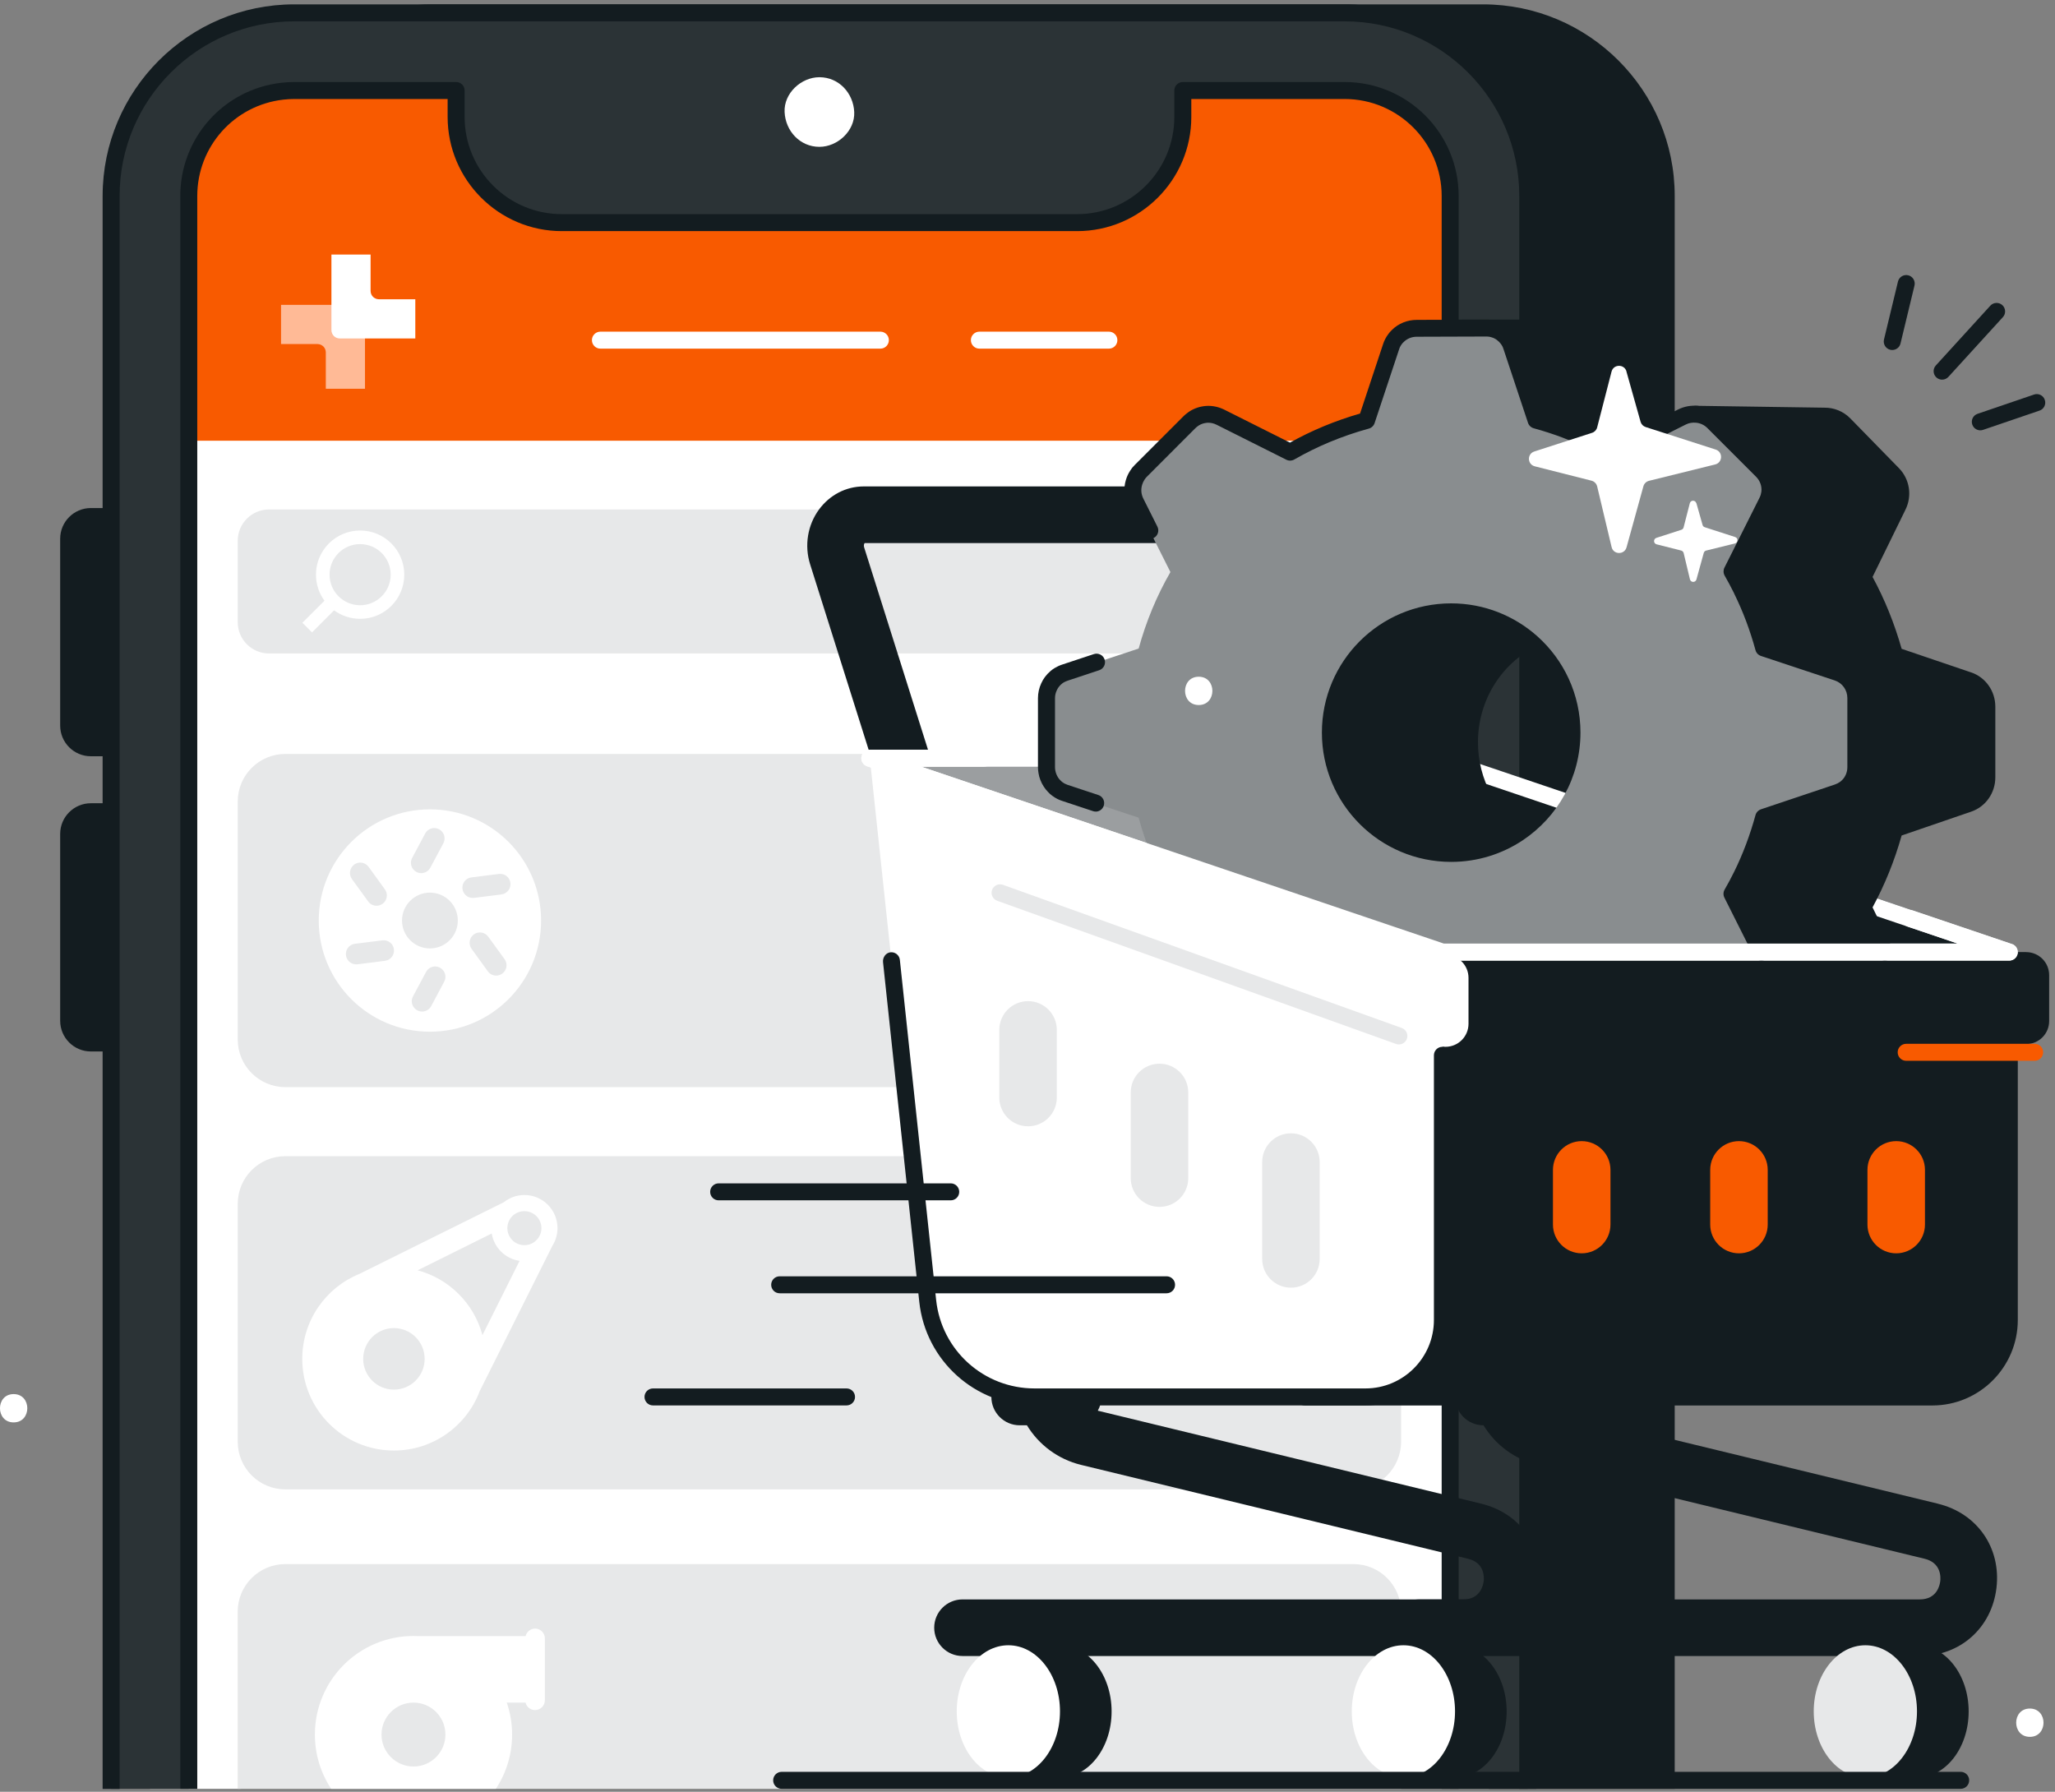 <svg width="281" height="245" viewBox="0 0 281 245" fill="none" xmlns="http://www.w3.org/2000/svg">
<rect x="0" y="0" width="281" height="245" fill="#808080" stroke="none"/>
<g clip-path="url(#clip0_7619_6482)">
<path d="M202.792 0.596H59.166C53.252 0.596 47.672 2.516 43.02 6.154C40.961 7.771 39.165 9.668 37.671 11.804C34.583 16.208 32.958 21.394 32.958 26.797V244.596H35.28H226.678H229V26.797C229 12.354 217.242 0.596 202.792 0.596Z" fill="#131C20"/>
<path d="M203.597 26.797V244.596H20.504V26.797C20.504 15.922 29.358 7.067 40.233 7.067H183.867C194.75 7.067 203.597 15.922 203.597 26.797Z" fill="white"/>
<path d="M202.033 14.939V60.265H22.199V14.939C22.199 12.199 24.436 9.962 27.176 9.962H197.056C199.796 9.962 202.033 12.199 202.033 14.939Z" fill="#F85A00"/>
<path d="M183.867 1.757H40.233C26.402 1.757 15.194 12.973 15.194 26.797V244.596H25.813V26.797C25.813 19.389 31.425 13.275 38.623 12.47C39.15 12.408 39.691 12.377 40.233 12.377H62.37V15.991C62.37 23.971 68.841 30.442 76.821 30.442H147.287C155.267 30.442 161.738 23.971 161.738 15.991V12.377H183.867C191.824 12.377 198.294 18.848 198.294 26.797V244.596H208.906V26.797C208.906 12.973 197.699 1.757 183.867 1.757Z" fill="#2B3336"/>
<path d="M112.046 20.078C114.538 20.078 116.922 17.887 116.806 15.318C116.69 12.74 114.716 10.558 112.046 10.558C109.554 10.558 107.17 12.748 107.286 15.318C107.402 17.895 109.376 20.078 112.046 20.078Z" fill="white"/>
<path d="M183.867 0.596H40.233C25.782 0.596 14.033 12.354 14.033 26.797V69.468H12.423C10.108 69.468 8.228 71.349 8.228 73.663V99.213C8.228 101.528 10.108 103.408 12.423 103.408H14.033V109.833H12.423C10.108 109.833 8.228 111.714 8.228 114.028V139.578C8.228 141.892 10.108 143.773 12.423 143.773H14.033V244.612H16.355V26.797C16.355 13.631 27.067 2.918 40.233 2.918H183.867C197.033 2.918 207.745 13.631 207.745 26.797V244.596H210.067V26.797C210.067 12.354 198.31 0.596 183.867 0.596Z" fill="#131C20"/>
<path d="M183.867 11.216H161.738C161.095 11.216 160.577 11.734 160.577 12.377V15.992C160.577 23.321 154.617 29.281 147.287 29.281H76.821C69.491 29.281 63.531 23.321 63.531 15.992V12.377C63.531 11.734 63.012 11.216 62.37 11.216H40.233C39.645 11.216 39.057 11.247 38.492 11.316C30.597 12.199 24.652 18.855 24.652 26.797V244.596H26.974V26.797C26.974 20.04 32.036 14.374 38.763 13.623C39.242 13.569 39.738 13.538 40.233 13.538H61.209V15.992C61.209 24.599 68.214 31.603 76.821 31.603H147.287C155.894 31.603 162.899 24.599 162.899 15.992V13.538H183.867C191.181 13.538 197.133 19.482 197.133 26.797V244.596H199.455V26.797C199.455 18.205 192.458 11.216 183.867 11.216Z" fill="#131C20"/>
<path d="M187.304 69.662H36.789C34.425 69.662 32.508 71.578 32.508 73.942V85.072C32.508 87.436 34.425 89.353 36.789 89.353H187.304C189.667 89.353 191.584 87.436 191.584 85.072V73.942C191.584 71.578 189.667 69.662 187.304 69.662Z" fill="#E7E8E9"/>
<path d="M185.074 103.091H39.018C35.423 103.091 32.508 106.005 32.508 109.6V142.14C32.508 145.735 35.423 148.649 39.018 148.649H185.074C188.669 148.649 191.584 145.735 191.584 142.14V109.6C191.584 106.005 188.669 103.091 185.074 103.091Z" fill="#E7E8E9"/>
<path d="M185.074 158.092H39.018C35.423 158.092 32.508 161.007 32.508 164.602V197.141C32.508 200.736 35.423 203.651 39.018 203.651H185.074C188.669 203.651 191.584 200.736 191.584 197.141V164.602C191.584 161.007 188.669 158.092 185.074 158.092Z" fill="#E7E8E9"/>
<path d="M191.584 220.385V244.596H32.501V220.385C32.501 216.786 35.419 213.868 39.018 213.868H185.067C188.666 213.868 191.584 216.786 191.584 220.385Z" fill="#E7E8E9"/>
<path d="M43.407 47.045C43.724 47.045 44.01 47.176 44.219 47.377C44.428 47.587 44.552 47.873 44.552 48.19V53.159H49.908V42.834C49.908 42.517 49.777 42.23 49.568 42.021C49.359 41.812 49.072 41.688 48.755 41.688H38.43V47.045H43.399H43.407Z" fill="#FFBA96"/>
<path d="M51.82 40.922C51.503 40.922 51.216 40.791 51.007 40.59C50.798 40.38 50.675 40.094 50.675 39.777V34.808H45.318V45.133C45.318 45.45 45.45 45.737 45.651 45.946C45.86 46.155 46.147 46.279 46.464 46.279H56.789V40.922H51.812H51.82Z" fill="white"/>
<path d="M151.629 47.672H133.92C133.277 47.672 132.759 47.153 132.759 46.511C132.759 45.868 133.277 45.35 133.92 45.35H151.629C152.272 45.35 152.79 45.868 152.79 46.511C152.79 47.153 152.272 47.672 151.629 47.672Z" fill="white"/>
<path d="M120.382 47.672H82.1C81.457 47.672 80.939 47.153 80.939 46.511C80.939 45.868 81.457 45.35 82.1 45.35H120.382C121.025 45.35 121.543 45.868 121.543 46.511C121.543 47.153 121.025 47.672 120.382 47.672Z" fill="white"/>
<path fill-rule="evenodd" clip-rule="evenodd" d="M55.28 78.578C55.28 81.914 52.579 84.616 49.243 84.616C47.911 84.616 46.681 84.182 45.682 83.455L42.664 86.473L41.348 85.157L44.366 82.139C43.639 81.14 43.205 79.91 43.205 78.578C43.205 75.242 45.907 72.541 49.243 72.541C52.579 72.541 55.28 75.242 55.28 78.578ZM53.422 78.578C53.422 80.885 51.549 82.758 49.243 82.758C46.936 82.758 45.063 80.885 45.063 78.578C45.063 76.272 46.936 74.399 49.243 74.399C51.549 74.399 53.422 76.272 53.422 78.578Z" fill="white"/>
<path d="M265.564 51.913C265.285 51.913 265.007 51.813 264.782 51.611C264.31 51.178 264.271 50.443 264.705 49.971L272.158 41.797C272.592 41.325 273.327 41.294 273.799 41.72C274.271 42.153 274.31 42.888 273.877 43.361L266.423 51.534C266.191 51.782 265.881 51.913 265.564 51.913Z" fill="#131C20"/>
<path d="M270.788 58.841C270.309 58.841 269.852 58.539 269.689 58.051C269.48 57.448 269.805 56.782 270.417 56.581L278.134 53.949C278.738 53.74 279.403 54.065 279.604 54.677C279.813 55.28 279.488 55.946 278.877 56.147L271.16 58.779C271.036 58.818 270.912 58.841 270.788 58.841Z" fill="#131C20"/>
<path d="M258.745 47.858C258.652 47.858 258.567 47.85 258.474 47.827C257.855 47.679 257.468 47.053 257.615 46.426L259.527 38.5C259.674 37.88 260.301 37.493 260.927 37.641C261.547 37.788 261.934 38.415 261.787 39.041L259.875 46.967C259.751 47.502 259.271 47.858 258.745 47.858Z" fill="#131C20"/>
<path d="M277.561 237.491C280.054 237.491 280.054 233.621 277.561 233.621C275.069 233.621 275.069 237.491 277.561 237.491Z" fill="white"/>
<path d="M58.786 110.668C50.396 110.668 43.585 117.472 43.585 125.87C43.585 134.268 50.388 141.072 58.786 141.072C67.184 141.072 73.988 134.268 73.988 125.87C73.988 117.472 67.184 110.668 58.786 110.668ZM56.356 117.317L58.136 113.973C58.5 113.285 59.359 113.021 60.048 113.393C60.729 113.757 60.992 114.616 60.629 115.305L58.84 118.649C58.585 119.121 58.097 119.392 57.602 119.392C57.378 119.392 57.153 119.337 56.936 119.221C56.248 118.858 55.984 117.998 56.356 117.317ZM48.43 118.215C49.057 117.758 49.939 117.898 50.404 118.532L52.625 121.605C53.09 122.24 52.95 123.115 52.316 123.579C52.068 123.757 51.774 123.85 51.487 123.85C51.054 123.85 50.62 123.649 50.35 123.269L48.12 120.197C47.664 119.562 47.803 118.679 48.438 118.223L48.43 118.215ZM52.641 131.381L48.879 131.853C48.817 131.853 48.763 131.861 48.701 131.861C48.004 131.861 47.393 131.335 47.308 130.623C47.207 129.849 47.757 129.144 48.531 129.051L52.292 128.579C53.066 128.486 53.771 129.028 53.864 129.802C53.964 130.576 53.415 131.28 52.641 131.373V131.381ZM60.745 134.222L58.964 137.565C58.709 138.045 58.221 138.316 57.718 138.316C57.494 138.316 57.269 138.262 57.053 138.146C56.364 137.782 56.1 136.923 56.472 136.242L58.26 132.898C58.624 132.209 59.483 131.946 60.164 132.318C60.845 132.689 61.116 133.541 60.745 134.222ZM58.786 129.686C56.681 129.686 54.971 127.975 54.971 125.87C54.971 123.765 56.681 122.054 58.786 122.054C60.892 122.054 62.602 123.757 62.602 125.87C62.602 127.983 60.892 129.686 58.786 129.686ZM68.671 133.13C68.423 133.308 68.136 133.401 67.85 133.401C67.417 133.401 66.983 133.2 66.704 132.813L64.483 129.74C64.026 129.113 64.166 128.231 64.793 127.766C65.427 127.31 66.31 127.449 66.766 128.084L68.996 131.157C69.452 131.791 69.313 132.666 68.678 133.13H68.671ZM68.578 122.302L64.816 122.774C64.754 122.782 64.7 122.782 64.638 122.782C63.934 122.782 63.33 122.263 63.237 121.543C63.144 120.769 63.686 120.065 64.46 119.972L68.222 119.5C68.996 119.399 69.7 119.949 69.793 120.723C69.886 121.497 69.344 122.201 68.57 122.294L68.578 122.302Z" fill="white"/>
<path d="M71.705 163.402C70.644 163.402 69.661 163.773 68.887 164.393L49.188 174.168L49.157 174.184C44.568 176.042 41.332 180.546 41.332 185.81C41.332 192.729 46.936 198.341 53.864 198.341C59.243 198.341 63.825 194.951 65.605 190.198L75.551 170.314C75.985 169.625 76.233 168.804 76.233 167.93C76.233 165.43 74.205 163.402 71.705 163.402ZM73.779 166.877C73.942 167.195 74.034 167.551 74.034 167.93C74.034 169.068 73.214 170.02 72.138 170.221C71.999 170.244 71.852 170.26 71.705 170.26C70.42 170.26 69.375 169.215 69.375 167.93C69.375 167.814 69.382 167.705 69.406 167.589C69.561 166.467 70.536 165.608 71.705 165.608C71.96 165.608 72.208 165.646 72.432 165.724C73.02 165.917 73.508 166.335 73.779 166.877ZM53.864 190.012C51.541 190.012 49.661 188.132 49.661 185.81C49.661 183.488 51.541 181.599 53.864 181.599C56.186 181.599 58.066 183.488 58.066 185.81C58.066 188.132 56.186 190.012 53.864 190.012ZM65.969 182.559C64.816 178.24 61.418 174.85 57.107 173.696L67.239 168.665C67.556 170.6 69.096 172.125 71.047 172.404L65.969 182.559Z" fill="white"/>
<path d="M73.167 222.692C72.54 222.692 72.014 223.125 71.867 223.714H57.107C56.921 223.714 56.735 223.698 56.541 223.698C49.096 223.698 43.058 229.728 43.058 237.181C43.058 239.921 43.879 242.476 45.28 244.596H67.803C69.204 242.476 70.025 239.921 70.025 237.181C70.025 235.649 69.769 234.178 69.297 232.808H71.859C72.006 233.396 72.533 233.83 73.16 233.83C73.903 233.83 74.506 233.226 74.506 232.483V224.031C74.506 223.288 73.903 222.684 73.16 222.684L73.167 222.692ZM60.907 237.181C60.907 239.589 58.949 241.547 56.541 241.547C54.134 241.547 52.168 239.589 52.168 237.181C52.168 234.774 54.127 232.808 56.541 232.808C58.956 232.808 60.907 234.766 60.907 237.181Z" fill="white"/>
<path d="M115.754 192.172H89.29C88.648 192.172 88.129 191.654 88.129 191.011C88.129 190.369 88.648 189.85 89.29 189.85H115.754C116.396 189.85 116.915 190.369 116.915 191.011C116.915 191.654 116.396 192.172 115.754 192.172Z" fill="#131C20"/>
<path d="M193.604 112.379H124.725C123.037 112.379 121.543 111.28 121.033 109.67L110.777 77.162C109.972 74.607 110.421 71.813 111.984 69.677C113.463 67.665 115.7 66.511 118.122 66.511H174.455C180.407 66.511 185.686 70.552 187.582 76.573L197.288 107.34C197.66 108.517 197.451 109.802 196.716 110.793C195.988 111.783 194.827 112.372 193.596 112.372L193.604 112.379ZM127.558 104.639H188.325L180.206 78.911C179.331 76.132 177.017 74.259 174.463 74.259H118.231C118.169 74.344 118.068 74.553 118.161 74.84L127.565 104.639H127.558Z" fill="#131C20"/>
<path d="M118.935 103.679H196.445L274.744 130.181H197.234L118.935 103.679Z" fill="#9B9EA0"/>
<path d="M264.991 205.609L213.411 193.101C213.798 192.497 214.03 191.785 214.03 191.019C214.03 188.883 212.297 187.149 210.16 187.149H208.543C207.954 185.756 206.577 184.78 204.974 184.78C203.256 184.78 201.809 185.91 201.306 187.466C199.936 188.062 198.968 189.424 198.968 191.019C198.968 193.155 200.702 194.889 202.838 194.889H202.854C204.464 197.536 207.08 199.533 210.269 200.307L263.173 213.14C265.425 213.69 265.378 215.632 265.309 216.213C265.239 216.793 264.829 218.698 262.507 218.698H194.045C191.909 218.698 190.175 220.431 190.175 222.568C190.175 224.704 191.909 226.438 194.045 226.438H262.507C268.026 226.438 272.337 222.614 272.995 217.134C273.653 211.654 270.363 206.917 264.999 205.617L264.991 205.609Z" fill="#131C20"/>
<path d="M202.559 205.609L150.112 192.892C150.422 192.335 150.615 191.7 150.615 191.019C150.615 188.883 148.882 187.149 146.745 187.149H146.111C145.522 185.756 144.145 184.78 142.542 184.78C140.94 184.78 139.539 185.779 138.959 187.195C137.047 187.427 135.561 189.045 135.561 191.019C135.561 193.155 137.295 194.889 139.431 194.889H140.422C142.032 197.536 144.648 199.533 147.837 200.307L200.741 213.14C203.001 213.69 202.946 215.632 202.877 216.213C202.807 216.793 202.397 218.698 200.075 218.698H131.613C129.477 218.698 127.743 220.431 127.743 222.568C127.743 224.704 129.477 226.438 131.613 226.438H200.075C205.594 226.438 209.905 222.614 210.563 217.134C211.221 211.654 207.931 206.917 202.567 205.617L202.559 205.609Z" fill="#131C20"/>
<path d="M144.942 224.967H137.883V243.056H144.942C148.843 243.056 152.001 239.008 152.001 234.016C152.001 229.023 148.843 224.975 144.942 224.975V224.967Z" fill="#131C20"/>
<path d="M137.883 243.048C141.782 243.048 144.942 239.001 144.942 234.008C144.942 229.015 141.782 224.967 137.883 224.967C133.984 224.967 130.824 229.015 130.824 234.008C130.824 239.001 133.984 243.048 137.883 243.048Z" fill="white"/>
<path d="M198.96 224.967H191.901V243.056H198.96C202.861 243.056 206.019 239.008 206.019 234.016C206.019 229.023 202.861 224.975 198.96 224.975V224.967Z" fill="#131C20"/>
<path d="M191.901 243.048C195.8 243.048 198.96 239.001 198.96 234.008C198.96 229.015 195.8 224.967 191.901 224.967C188.003 224.967 184.842 229.015 184.842 234.008C184.842 239.001 188.003 243.048 191.901 243.048Z" fill="white"/>
<path d="M262.135 224.967H255.076V243.056H262.135C266.036 243.056 269.194 239.008 269.194 234.016C269.194 229.023 266.036 224.975 262.135 224.975V224.967Z" fill="#131C20"/>
<path d="M255.069 243.048C258.967 243.048 262.128 239.001 262.128 234.008C262.128 229.015 258.967 224.967 255.069 224.967C251.17 224.967 248.01 229.015 248.01 234.008C248.01 239.001 251.17 243.048 255.069 243.048Z" fill="#E7E8E9"/>
<path d="M277.043 130.181H275.905C275.905 129.686 275.588 129.237 275.116 129.082L196.816 102.58C196.445 102.456 196.027 102.526 195.717 102.773C195.408 103.021 195.245 103.408 195.292 103.803L197.985 129.02H178.41C177.768 129.02 177.249 129.539 177.249 130.181V191.019C177.249 191.661 177.768 192.18 178.41 192.18H264.225C270.673 192.18 275.913 186.932 275.913 180.492V142.767H277.051C278.792 142.767 280.201 141.358 280.201 139.617V133.339C280.201 131.598 278.792 130.189 277.051 130.189L277.043 130.181Z" fill="#131C20"/>
<path d="M274.744 131.342H197.234C197.11 131.342 196.979 131.319 196.863 131.28L118.564 104.778C118.022 104.592 117.697 104.051 117.79 103.493C117.882 102.936 118.37 102.518 118.935 102.518H196.445C196.569 102.518 196.7 102.541 196.816 102.58L275.116 129.082C275.657 129.268 275.982 129.81 275.89 130.375C275.797 130.932 275.309 131.35 274.744 131.35V131.342ZM197.428 129.02H267.693L196.259 104.84H125.994L197.436 129.02H197.428Z" fill="white"/>
<path d="M269.535 91.945L260.03 88.718C259.039 85.234 257.708 81.937 256.052 78.888L260.541 69.716C261.493 67.811 261.137 65.52 259.658 64.011L252.971 57.169C252.034 56.232 250.757 55.729 249.472 55.745L232.049 55.489H231.895C231.252 55.489 230.734 56.008 230.734 56.65V57.401C230.107 57.184 229.48 56.983 228.845 56.797L225.679 47.06C225.037 45.032 223.187 43.67 221.066 43.67L211.6 43.701C211.6 43.701 211.523 43.701 211.476 43.701H198.101C197.459 43.701 196.94 44.219 196.94 44.862V59.971C196.313 60.443 195.4 61.124 195.028 61.17C184.223 60.079 177.195 62.44 173.526 68.4C171.939 70.621 173.186 73.005 174.285 75.118C175.337 77.138 176.336 79.042 175.546 81.031C175.136 81.868 174.741 82.765 174.362 83.702C173.696 85.358 173.116 87.053 172.636 88.749L163.139 91.976C161.157 92.642 159.826 94.53 159.826 96.667V106.334C159.826 108.47 161.157 110.351 163.131 111.025L172.636 114.252C173.116 115.947 173.696 117.642 174.362 119.299C174.741 120.251 175.152 121.156 175.562 122.008C175.724 122.348 176.034 122.565 176.382 122.635C176.382 122.658 176.375 122.681 176.367 122.704L199.27 130.181H256.454L256.702 130.692C256.903 131.102 257.313 131.342 257.747 131.342C257.917 131.342 258.095 131.304 258.257 131.226C258.83 130.948 259.07 130.251 258.792 129.671L256.052 124.074C257.708 121.025 259.047 117.728 260.03 114.244L269.527 110.986C271.509 110.32 272.84 108.432 272.84 106.295V96.628C272.84 94.492 271.509 92.611 269.527 91.937L269.535 91.945ZM210.694 88.067C212.475 87.278 214.371 86.875 216.337 86.875C224.193 86.875 230.587 93.431 230.587 101.481C230.587 109.531 224.193 116.087 216.337 116.087C213.682 116.087 211.089 115.336 208.852 113.912C204.618 111.226 202.095 106.582 202.095 101.481C202.095 95.637 205.47 90.374 210.694 88.067Z" fill="#131C20"/>
<path fill-rule="evenodd" clip-rule="evenodd" d="M251.253 91.938L241.167 88.586C240.788 87.201 240.347 85.846 239.844 84.515C239.34 83.191 238.775 81.891 238.156 80.629C237.738 79.785 237.297 78.957 236.833 78.145L241.608 68.64C241.709 68.431 241.794 68.23 241.856 68.02C241.918 67.811 241.964 67.603 241.988 67.386C242.111 66.294 241.74 65.188 240.919 64.367L234.247 57.695C233.644 57.099 232.862 56.743 232.049 56.658C231.353 56.581 230.625 56.689 229.975 57.022L228.311 57.865L226.376 58.841L220.478 61.797C219.665 61.333 218.829 60.884 217.993 60.474C217.707 60.335 217.42 60.195 217.126 60.064C216.84 59.94 216.561 59.8 216.267 59.677H216.252C215.54 59.367 214.827 59.065 214.1 58.786C212.776 58.283 211.414 57.842 210.029 57.463L206.677 47.378C206.631 47.238 206.576 47.099 206.507 46.967C206.383 46.704 206.228 46.464 206.05 46.24C205.965 46.124 205.864 46.023 205.764 45.922C205.632 45.791 205.485 45.667 205.33 45.559C205.268 45.512 205.206 45.474 205.145 45.435C205.021 45.357 204.897 45.288 204.765 45.218C204.765 45.218 204.75 45.218 204.742 45.218C204.603 45.156 204.463 45.094 204.316 45.048C204.192 45.001 204.053 44.97 203.914 44.939C203.898 44.939 203.891 44.939 203.875 44.939C203.813 44.924 203.751 44.916 203.697 44.908C203.612 44.893 203.527 44.885 203.434 44.885H203.411C203.372 44.885 203.333 44.885 203.287 44.885C203.24 44.885 203.21 44.885 203.163 44.885L193.689 44.924C192.691 44.924 191.762 45.319 191.088 45.984C190.957 46.108 190.825 46.255 190.717 46.41C190.492 46.72 190.307 47.068 190.183 47.447L186.831 57.533C183.139 58.547 179.641 59.986 176.39 61.867L166.885 57.107C166.846 57.084 166.8 57.068 166.753 57.037C166.668 56.991 166.575 56.952 166.483 56.913C165.832 56.673 165.159 56.619 164.509 56.751C163.928 56.867 163.379 57.122 162.899 57.517C162.806 57.602 162.713 57.687 162.628 57.773L158.17 62.223L155.948 64.445C155.863 64.53 155.778 64.623 155.708 64.716C155.639 64.816 155.561 64.917 155.492 65.017C155.29 65.327 155.143 65.66 155.043 66C154.779 66.891 154.841 67.858 155.267 68.717L157.202 72.564L160.043 78.222C158.162 81.481 156.715 84.987 155.701 88.679L149.934 90.591L145.615 92.023C145.337 92.116 145.066 92.239 144.818 92.386C144.655 92.495 144.508 92.603 144.361 92.727C143.966 93.068 143.649 93.493 143.432 93.973C143.216 94.445 143.1 94.972 143.1 95.521V104.964C143.1 105.181 143.123 105.39 143.154 105.599C143.192 105.839 143.262 106.071 143.347 106.295C143.44 106.551 143.564 106.791 143.711 107.008C143.835 107.209 143.99 107.387 144.16 107.557C144.284 107.689 144.423 107.813 144.578 107.929C144.888 108.153 145.228 108.331 145.607 108.455L149.81 109.856L155.693 111.806C156.134 113.416 156.653 114.98 157.264 116.505L176.367 122.743L199.27 130.22H240.819L236.825 122.263C237.297 121.451 237.738 120.615 238.148 119.779C238.768 118.509 239.333 117.209 239.836 115.886C240.339 114.554 240.772 113.2 241.159 111.806L251.253 108.432C251.624 108.308 251.972 108.13 252.274 107.898C252.429 107.774 252.568 107.658 252.7 107.526C253.366 106.853 253.76 105.924 253.76 104.925V95.49C253.76 93.888 252.746 92.479 251.237 91.984L251.253 91.938ZM198.434 117.852C188.666 117.852 180.755 109.941 180.755 100.173C180.755 90.405 188.666 82.502 198.434 82.502C202.962 82.502 207.087 84.213 210.222 87.007C213.837 90.242 216.112 94.941 216.112 100.173C216.112 106.319 212.978 111.721 208.225 114.895C205.423 116.76 202.056 117.852 198.434 117.852Z" fill="#898D8F"/>
<path d="M240.827 131.342C240.401 131.342 239.991 131.11 239.789 130.7L235.796 122.743C235.618 122.395 235.633 121.977 235.826 121.636C236.26 120.893 236.693 120.08 237.119 119.221C237.715 118.022 238.265 116.744 238.76 115.429C239.248 114.128 239.681 112.789 240.045 111.458C240.145 111.086 240.432 110.785 240.796 110.661L250.881 107.278C251.152 107.185 251.384 107.069 251.585 106.922C251.601 106.907 251.616 106.899 251.632 106.891C251.725 106.822 251.81 106.744 251.887 106.667C252.352 106.202 252.607 105.568 252.607 104.887V95.451C252.607 94.352 251.918 93.385 250.889 93.044L240.796 89.693C240.424 89.569 240.145 89.275 240.045 88.895C239.681 87.564 239.248 86.225 238.76 84.925C238.272 83.632 237.723 82.363 237.119 81.14C237.104 81.117 237.096 81.086 237.088 81.062C236.686 80.257 236.268 79.468 235.834 78.717C235.734 78.539 235.679 78.338 235.679 78.137C235.679 77.959 235.718 77.773 235.803 77.61L240.571 68.113C240.649 67.966 240.703 67.827 240.757 67.664C240.796 67.533 240.827 67.386 240.85 67.231C240.935 66.488 240.672 65.729 240.115 65.18L233.443 58.508C233.04 58.113 232.506 57.858 231.941 57.803C231.438 57.749 230.942 57.827 230.509 58.051L221.012 62.819C220.664 62.997 220.253 62.981 219.913 62.788C219.092 62.316 218.28 61.882 217.49 61.495C217.196 61.348 216.933 61.224 216.654 61.101L216.283 60.93C216.151 60.868 216.027 60.814 215.896 60.752C215.857 60.737 215.826 60.729 215.787 60.714C215.145 60.427 214.456 60.148 213.69 59.847C212.42 59.367 211.089 58.933 209.727 58.562C209.355 58.461 209.053 58.175 208.937 57.811L205.586 47.726C205.547 47.617 205.508 47.517 205.47 47.416C205.392 47.261 205.284 47.091 205.168 46.952C205.09 46.851 205.021 46.781 204.959 46.719C204.866 46.627 204.765 46.541 204.657 46.464L204.587 46.417C204.587 46.417 204.525 46.371 204.518 46.371C204.463 46.332 204.386 46.294 204.309 46.255C204.2 46.209 204.1 46.162 203.984 46.131C203.906 46.108 203.821 46.085 203.728 46.062C203.697 46.062 203.674 46.054 203.643 46.046C203.612 46.046 203.589 46.038 203.566 46.038C203.496 46.038 203.426 46.023 203.357 46.015C203.318 46.015 203.287 46.015 203.248 46.015L193.72 46.046C193.039 46.046 192.404 46.301 191.932 46.774C191.824 46.882 191.746 46.959 191.692 47.037C191.506 47.284 191.383 47.524 191.313 47.764L187.961 57.858C187.83 58.252 187.497 58.539 187.102 58.624C183.495 59.622 180.09 61.039 176.986 62.827C176.645 63.02 176.235 63.036 175.887 62.858L166.382 58.09C166.328 58.074 166.274 58.043 166.219 58.02C166.181 57.997 166.142 57.981 166.103 57.966C165.654 57.795 165.19 57.757 164.757 57.85C164.346 57.927 163.975 58.105 163.657 58.368C163.549 58.453 163.503 58.5 163.456 58.546L156.784 65.226C156.73 65.28 156.676 65.342 156.629 65.404C156.575 65.481 156.521 65.551 156.475 65.629C156.351 65.814 156.25 66.046 156.173 66.294C155.987 66.921 156.041 67.579 156.335 68.167L158.263 72.014C158.549 72.587 158.317 73.284 157.744 73.57C157.171 73.856 156.475 73.624 156.188 73.051L154.261 69.204C153.704 68.082 153.595 66.82 153.951 65.636C154.083 65.18 154.284 64.746 154.54 64.359C154.625 64.235 154.71 64.119 154.787 64.003C154.803 63.98 154.826 63.957 154.841 63.934C154.942 63.81 155.043 63.701 155.151 63.593L161.823 56.921C161.955 56.789 162.094 56.666 162.241 56.557C162.798 56.093 163.534 55.737 164.308 55.59C165.159 55.412 166.065 55.489 166.908 55.799C167.009 55.837 167.117 55.876 167.226 55.93C167.28 55.953 167.342 55.977 167.396 56.008L176.39 60.52C179.362 58.864 182.574 57.525 185.972 56.549L189.123 47.052C189.27 46.596 189.502 46.131 189.819 45.705C189.951 45.512 190.121 45.318 190.33 45.117C191.22 44.235 192.435 43.739 193.728 43.739L203.318 43.709C203.357 43.709 203.403 43.709 203.442 43.709C203.527 43.709 203.612 43.709 203.697 43.732H203.775C203.867 43.747 203.968 43.763 204.061 43.778C204.076 43.778 204.084 43.778 204.1 43.778C204.138 43.778 204.185 43.794 204.224 43.801C204.409 43.848 204.556 43.886 204.688 43.925C204.858 43.979 205.021 44.049 205.183 44.111C205.23 44.127 205.268 44.142 205.315 44.165C205.485 44.25 205.632 44.335 205.795 44.436C205.795 44.436 205.857 44.475 205.864 44.483C205.934 44.529 206.004 44.575 206.073 44.63C206.275 44.777 206.46 44.931 206.623 45.094C206.755 45.226 206.894 45.373 207.01 45.527C207.219 45.783 207.42 46.1 207.59 46.449C207.683 46.65 207.753 46.828 207.807 47.006L210.965 56.503C212.18 56.851 213.38 57.254 214.533 57.687C215.315 57.989 216.004 58.275 216.662 58.562C216.693 58.57 216.724 58.585 216.755 58.593C216.933 58.67 217.103 58.748 217.266 58.825L217.622 58.987C217.924 59.127 218.21 59.266 218.496 59.406C219.177 59.738 219.859 60.094 220.54 60.474L229.48 55.984C230.323 55.566 231.268 55.396 232.212 55.505C233.28 55.621 234.309 56.1 235.091 56.867L241.771 63.547C242.831 64.607 243.342 66.054 243.172 67.525C243.133 67.803 243.079 68.082 243.002 68.353C242.909 68.655 242.8 68.918 242.669 69.181L238.187 78.113C238.551 78.764 238.907 79.437 239.24 80.118C239.255 80.141 239.263 80.165 239.271 80.195C239.89 81.457 240.463 82.781 240.966 84.12C241.407 85.296 241.802 86.496 242.15 87.696L251.647 90.846C253.629 91.496 254.96 93.346 254.96 95.459V104.894C254.96 106.187 254.465 107.402 253.567 108.315C253.397 108.486 253.219 108.64 253.025 108.788C252.986 108.819 252.948 108.842 252.909 108.865C252.53 109.128 252.104 109.345 251.647 109.5L242.15 112.689C241.802 113.888 241.407 115.088 240.966 116.265C240.447 117.65 239.859 118.997 239.232 120.266C238.884 120.971 238.536 121.644 238.179 122.271L241.895 129.67C242.181 130.243 241.949 130.94 241.376 131.226C241.206 131.311 241.028 131.35 240.858 131.35L240.827 131.342ZM149.81 110.97C149.687 110.97 149.563 110.955 149.447 110.908L145.244 109.515C144.787 109.368 144.354 109.151 143.967 108.865C143.943 108.849 143.92 108.834 143.897 108.819C143.672 108.656 143.471 108.478 143.301 108.284C143.1 108.083 142.898 107.836 142.736 107.58C142.542 107.294 142.38 106.969 142.256 106.644C142.14 106.349 142.055 106.04 142.008 105.73C141.962 105.483 141.931 105.188 141.931 104.902V95.467C141.931 94.762 142.086 94.058 142.38 93.431C142.651 92.82 143.076 92.247 143.603 91.798C143.626 91.775 143.649 91.759 143.672 91.736C143.835 91.597 144.013 91.465 144.207 91.349C144.524 91.156 144.872 90.993 145.251 90.869L149.57 89.437C150.182 89.236 150.84 89.561 151.041 90.172C151.242 90.784 150.917 91.442 150.306 91.643L145.987 93.075C145.785 93.145 145.6 93.23 145.437 93.323C145.337 93.385 145.236 93.454 145.151 93.54C145.12 93.563 145.097 93.586 145.066 93.609C144.826 93.834 144.632 94.105 144.501 94.399C144.338 94.747 144.261 95.103 144.261 95.475V104.91C144.261 105.057 144.276 105.196 144.299 105.328C144.33 105.513 144.377 105.668 144.439 105.831C144.501 106.001 144.586 106.164 144.686 106.318C144.772 106.45 144.864 106.566 144.988 106.69C145.073 106.783 145.143 106.845 145.213 106.907C145.244 106.922 145.267 106.945 145.298 106.961C145.499 107.116 145.731 107.232 145.979 107.317L150.19 108.71C150.801 108.911 151.126 109.569 150.925 110.181C150.762 110.668 150.313 110.978 149.826 110.978L149.81 110.97Z" fill="#131C20"/>
<path d="M222.397 50.798L224.332 57.672C224.425 58.012 224.688 58.283 225.029 58.392L234.604 61.472C235.618 61.797 235.563 63.252 234.534 63.508L225.486 65.745C225.114 65.838 224.82 66.124 224.719 66.488L222.413 74.839C222.119 75.892 220.617 75.869 220.369 74.801L218.396 66.511C218.303 66.132 218.009 65.83 217.629 65.729L209.866 63.763C208.837 63.5 208.79 62.06 209.804 61.735L217.699 59.181C218.04 59.073 218.311 58.786 218.396 58.438L220.362 50.814C220.633 49.769 222.111 49.754 222.405 50.791L222.397 50.798Z" fill="white"/>
<path d="M231.964 68.802L232.808 71.782C232.847 71.929 232.963 72.045 233.11 72.092L237.258 73.431C237.7 73.57 237.676 74.197 237.227 74.313L233.303 75.281C233.141 75.319 233.017 75.443 232.97 75.606L231.972 79.228C231.848 79.685 231.198 79.677 231.082 79.213L230.223 75.621C230.184 75.459 230.052 75.327 229.89 75.281L226.523 74.429C226.074 74.313 226.058 73.694 226.492 73.547L229.913 72.44C230.06 72.394 230.176 72.27 230.215 72.115L231.066 68.81C231.182 68.353 231.825 68.353 231.949 68.802H231.964Z" fill="white"/>
<path d="M193 130.561H197.652C199.394 130.561 200.803 131.969 200.803 133.711V139.988C200.803 141.73 199.394 143.138 197.652 143.138H193V130.561Z" fill="white"/>
<path d="M278.219 145.05H260.649C260.007 145.05 259.488 144.531 259.488 143.889C259.488 143.247 260.007 142.728 260.649 142.728H278.219C278.862 142.728 279.38 143.247 279.38 143.889C279.38 144.531 278.862 145.05 278.219 145.05Z" fill="#F85A00"/>
<path d="M216.283 171.375C214.116 171.375 212.351 169.618 212.351 167.443V159.966C212.351 157.798 214.108 156.034 216.283 156.034C218.45 156.034 220.215 157.791 220.215 159.966V167.443C220.215 169.61 218.458 171.375 216.283 171.375Z" fill="#F85A00"/>
<path d="M275.116 129.082L261.586 124.5C260.982 124.291 260.316 124.624 260.115 125.228C259.906 125.831 260.239 126.497 260.843 126.698L267.693 129.02H197.428L125.986 104.84H134.531C135.174 104.84 135.693 104.322 135.693 103.679C135.693 103.037 135.174 102.518 134.531 102.518H118.935C118.37 102.518 117.882 102.928 117.79 103.493C117.697 104.051 118.022 104.6 118.564 104.778L119.074 104.948L126.861 177.876C127.658 185.345 133.959 191.011 141.474 191.011H186.715C192.528 191.011 197.242 186.297 197.242 180.484V131.342H274.752C275.317 131.342 275.804 130.932 275.897 130.367C275.99 129.802 275.665 129.26 275.123 129.074L275.116 129.082Z" fill="white"/>
<path d="M237.785 171.375C235.618 171.375 233.853 169.618 233.853 167.443V159.966C233.853 157.798 235.61 156.034 237.785 156.034C239.952 156.034 241.717 157.791 241.717 159.966V167.443C241.717 169.61 239.96 171.375 237.785 171.375Z" fill="#F85A00"/>
<path d="M191.669 140.561L137.14 120.986C136.536 120.77 135.87 121.087 135.654 121.683C135.437 122.287 135.754 122.952 136.358 123.169L190.887 142.744C191.003 142.782 191.112 142.806 191.228 142.813C191.723 142.837 192.195 142.535 192.373 142.047C192.59 141.443 192.28 140.778 191.677 140.561H191.669Z" fill="#E7E8E9"/>
<path d="M158.549 145.445C156.382 145.445 154.617 147.202 154.617 149.377V161.095C154.617 163.263 156.374 165.027 158.549 165.027C160.724 165.027 162.481 163.27 162.481 161.095V149.377C162.481 147.21 160.724 145.445 158.549 145.445Z" fill="#E7E8E9"/>
<path d="M176.522 154.965C174.354 154.965 172.59 156.722 172.59 158.897V172.141C172.59 174.308 174.347 176.073 176.522 176.073C178.697 176.073 180.454 174.316 180.454 172.141V158.897C180.454 156.73 178.697 154.965 176.522 154.965Z" fill="#E7E8E9"/>
<path d="M140.576 136.892C138.409 136.892 136.644 138.649 136.644 140.824V150.074C136.644 152.241 138.401 154.006 140.576 154.006C142.751 154.006 144.508 152.249 144.508 150.074V140.824C144.508 138.657 142.751 136.892 140.576 136.892Z" fill="#E7E8E9"/>
<path d="M196.073 144.3V180.485C196.073 185.655 191.878 189.85 186.708 189.85H141.467C134.531 189.85 128.742 184.649 128.006 177.752L123.045 131.242C122.975 130.592 122.379 130.127 121.721 130.22C121.095 130.313 120.677 130.94 120.746 131.575L125.7 178C126.559 186.058 133.363 192.172 141.467 192.172H186.708C193.163 192.172 198.395 186.94 198.395 180.485V144.3C198.395 143.657 197.869 143.131 197.219 143.139C196.584 143.139 196.073 143.665 196.073 144.3Z" fill="#131C20"/>
<path d="M263.219 159.966C263.219 157.794 261.459 156.034 259.287 156.034C257.115 156.034 255.355 157.794 255.355 159.966V167.443C255.355 169.614 257.115 171.375 259.287 171.375C261.459 171.375 263.219 169.614 263.219 167.443V159.966Z" fill="#F85A00"/>
<path d="M163.913 96.403C166.405 96.403 166.405 92.533 163.913 92.533C161.421 92.533 161.421 96.403 163.913 96.403Z" fill="white"/>
<path d="M1.865 194.494C4.358 194.494 4.358 190.624 1.865 190.624C-0.627 190.624 -0.627 194.494 1.865 194.494Z" fill="white"/>
<path d="M130.003 164.13H98.269C97.626 164.13 97.108 163.611 97.108 162.969C97.108 162.326 97.626 161.808 98.269 161.808H130.003C130.646 161.808 131.164 162.326 131.164 162.969C131.164 163.611 130.646 164.13 130.003 164.13Z" fill="#131C20"/>
<path d="M159.517 176.839H106.613C105.97 176.839 105.452 176.321 105.452 175.678C105.452 175.036 105.97 174.517 106.613 174.517H159.517C160.159 174.517 160.678 175.036 160.678 175.678C160.678 176.321 160.159 176.839 159.517 176.839Z" fill="#131C20"/>
<path d="M268.103 244.596H106.883C106.241 244.596 105.722 244.078 105.722 243.435C105.722 242.793 106.241 242.274 106.883 242.274H268.103C268.745 242.274 269.264 242.793 269.264 243.435C269.264 244.078 268.745 244.596 268.103 244.596Z" fill="#131C20"/>
</g>
<defs>
<clipPath id="clip0_7619_6482">
<rect width="280.193" height="244" fill="white" transform="translate(0 0.596)"/>
</clipPath>
</defs>
</svg>
